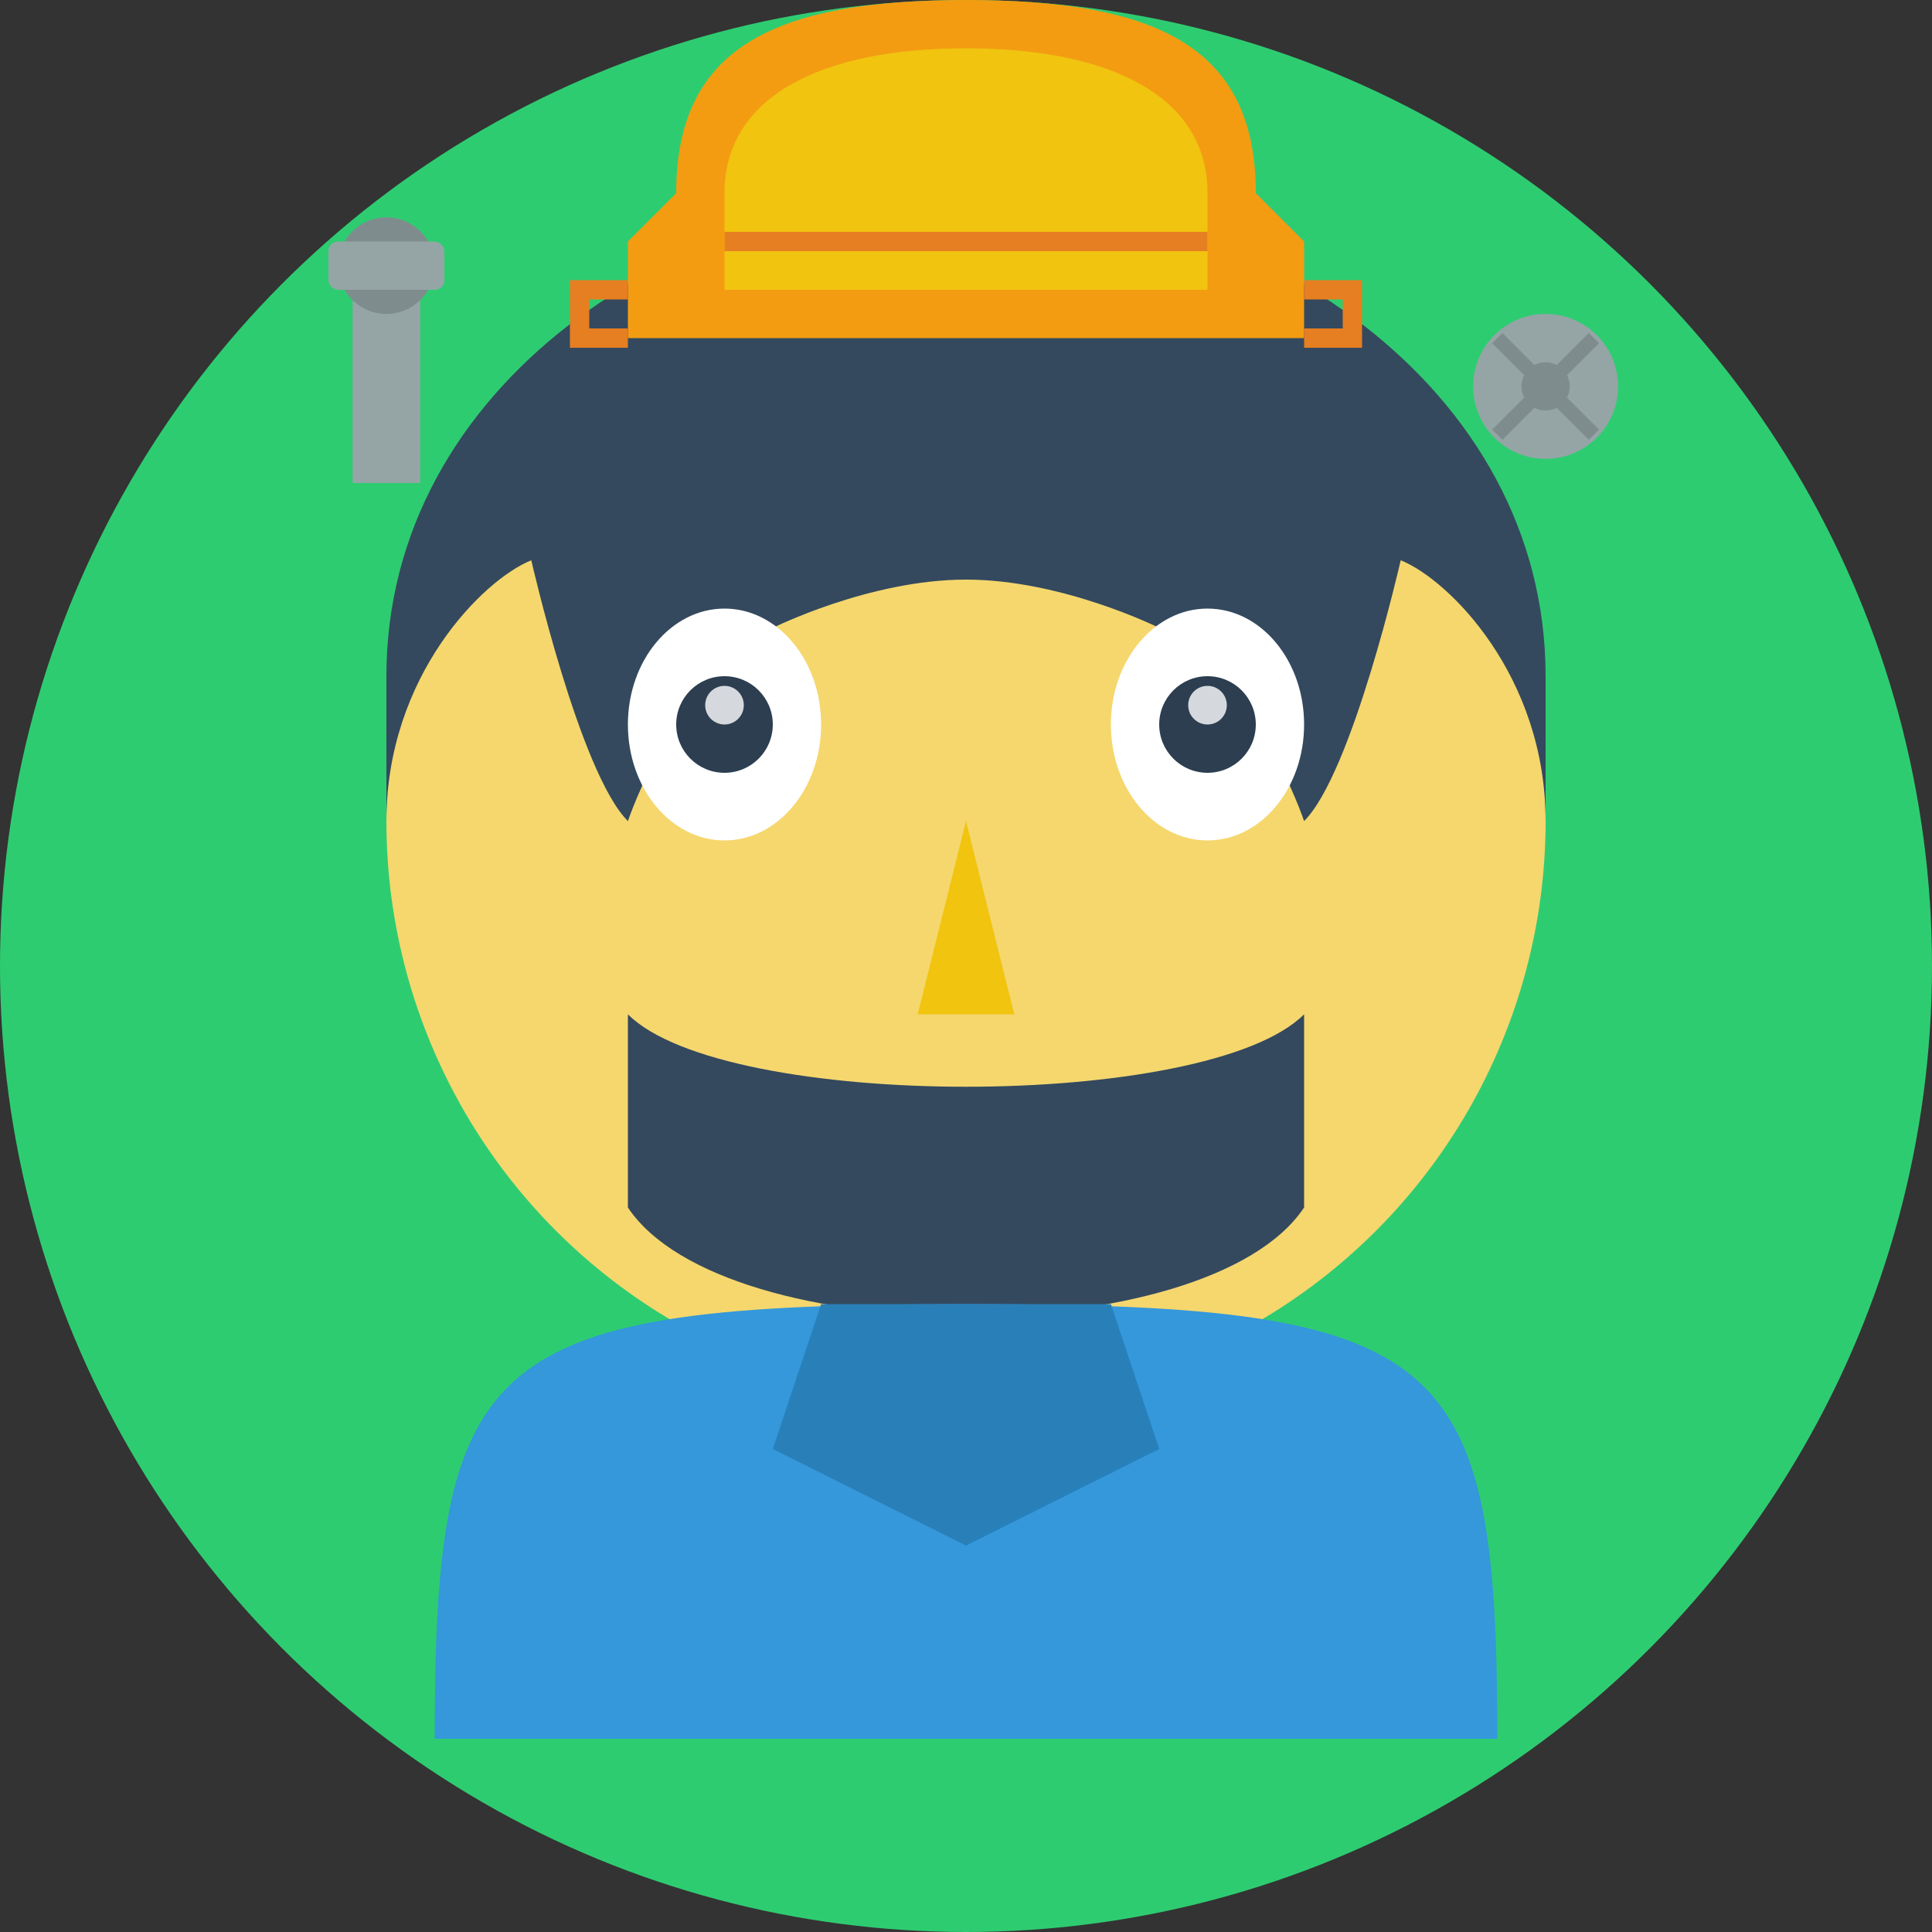 <svg width="200" height="200" viewBox="0 0 200 200" xmlns="http://www.w3.org/2000/svg">
  <rect x="0" y="0" width="200" height="200" fill="#333333" stroke="none"/>
  <!-- Background -->
  <circle cx="100" cy="100" r="100" fill="#2ecc71"/>
  
  <!-- Face -->
  <circle cx="100" cy="85" r="60" fill="#f5d76e"/>
  
  <!-- Hair -->
  <path d="M40,70 C40,40 70,20 100,20 C130,20 160,40 160,70 L160,85 C160,70 150,60 145,58 L145,58 C145,58 140,80 135,85 L135,85 C135,85 130,70 120,65 L120,65 C120,65 110,60 100,60 C90,60 80,65 80,65 L80,65 C70,70 65,85 65,85 L65,85 C60,80 55,58 55,58 L55,58 C50,60 40,70 40,85 L40,70 Z" fill="#34495e"/>
  
  <!-- Eyes -->
  <g transform="translate(75, 75)">
    <ellipse cx="0" cy="0" rx="10" ry="12" fill="#ffffff"/>
    <circle cx="0" cy="0" r="5" fill="#2c3e50"/>
    <circle cx="0" cy="-2" r="2" fill="#ffffff" opacity="0.8"/>
  </g>
  
  <g transform="translate(125, 75)">
    <ellipse cx="0" cy="0" rx="10" ry="12" fill="#ffffff"/>
    <circle cx="0" cy="0" r="5" fill="#2c3e50"/>
    <circle cx="0" cy="-2" r="2" fill="#ffffff" opacity="0.8"/>
  </g>
  
  <!-- Eyebrows -->
  <path d="M65,58 C75,50 85,55 85,55" stroke="#34495e" stroke-width="4" fill="none"/>
  <path d="M135,58 C125,50 115,55 115,55" stroke="#34495e" stroke-width="4" fill="none"/>
  
  <!-- Nose -->
  <path d="M100,85 L105,105 L95,105 Z" fill="#f1c40f"/>
  
  <!-- Mouth -->
  <path d="M75,120 C85,125 115,125 125,120" stroke="#e74c3c" stroke-width="3" fill="none"/>
  
  <!-- Facial Hair -->
  <path d="M65,105 C75,115 125,115 135,105 L135,125 C125,140 75,140 65,125 Z" fill="#34495e"/>
  
  <!-- Collar/Shirt -->
  <path d="M45,180 C45,140 50,135 100,135 C150,135 155,140 155,180 L45,180 Z" fill="#3498db"/>
  <path d="M85,135 L80,150 L100,160 L120,150 L115,135" fill="#2980b9"/>
  
  <!-- Engineering Helmet -->
  <g transform="translate(100, 30)">
    <path d="M-30,-10 C-30,-25 -20,-30 0,-30 C20,-30 30,-25 30,-10 L 35,-5 L 35,5 L -35,5 L -35,-5 Z" fill="#f39c12"/>
    <path d="M-25,-10 C-25,-20 -15,-25 0,-25 C15,-25 25,-20 25,-10 L 25,0 L -25,0 Z" fill="#f1c40f"/>
    <line x1="-25" y1="-5" x2="25" y2="-5" stroke="#e67e22" stroke-width="2"/>
    <path d="M-35,5 L-40,5 L-40,0 L-35,0" stroke="#e67e22" stroke-width="2" fill="none"/>
    <path d="M35,5 L40,5 L40,0 L35,0" stroke="#e67e22" stroke-width="2" fill="none"/>
  </g>
  
  <!-- Engineering tools -->
  <g transform="translate(40, 40) scale(0.5)">
    <rect x="-7" y="-20" width="14" height="40" fill="#95a5a6"/>
    <circle cx="0" cy="-25" r="10" fill="#7f8c8d"/>
    <rect x="-12" y="-30" width="24" height="10" rx="2" ry="2" fill="#95a5a6"/>
  </g>
  
  <g transform="translate(160, 40) scale(0.5)">
    <circle cx="0" cy="0" r="15" fill="#95a5a6"/>
    <circle cx="0" cy="0" r="5" fill="#7f8c8d"/>
    <path d="M0,0 L10,10 M0,0 L-10,-10 M0,0 L-10,10 M0,0 L10,-10" stroke="#7f8c8d" stroke-width="3"/>
  </g>
</svg>